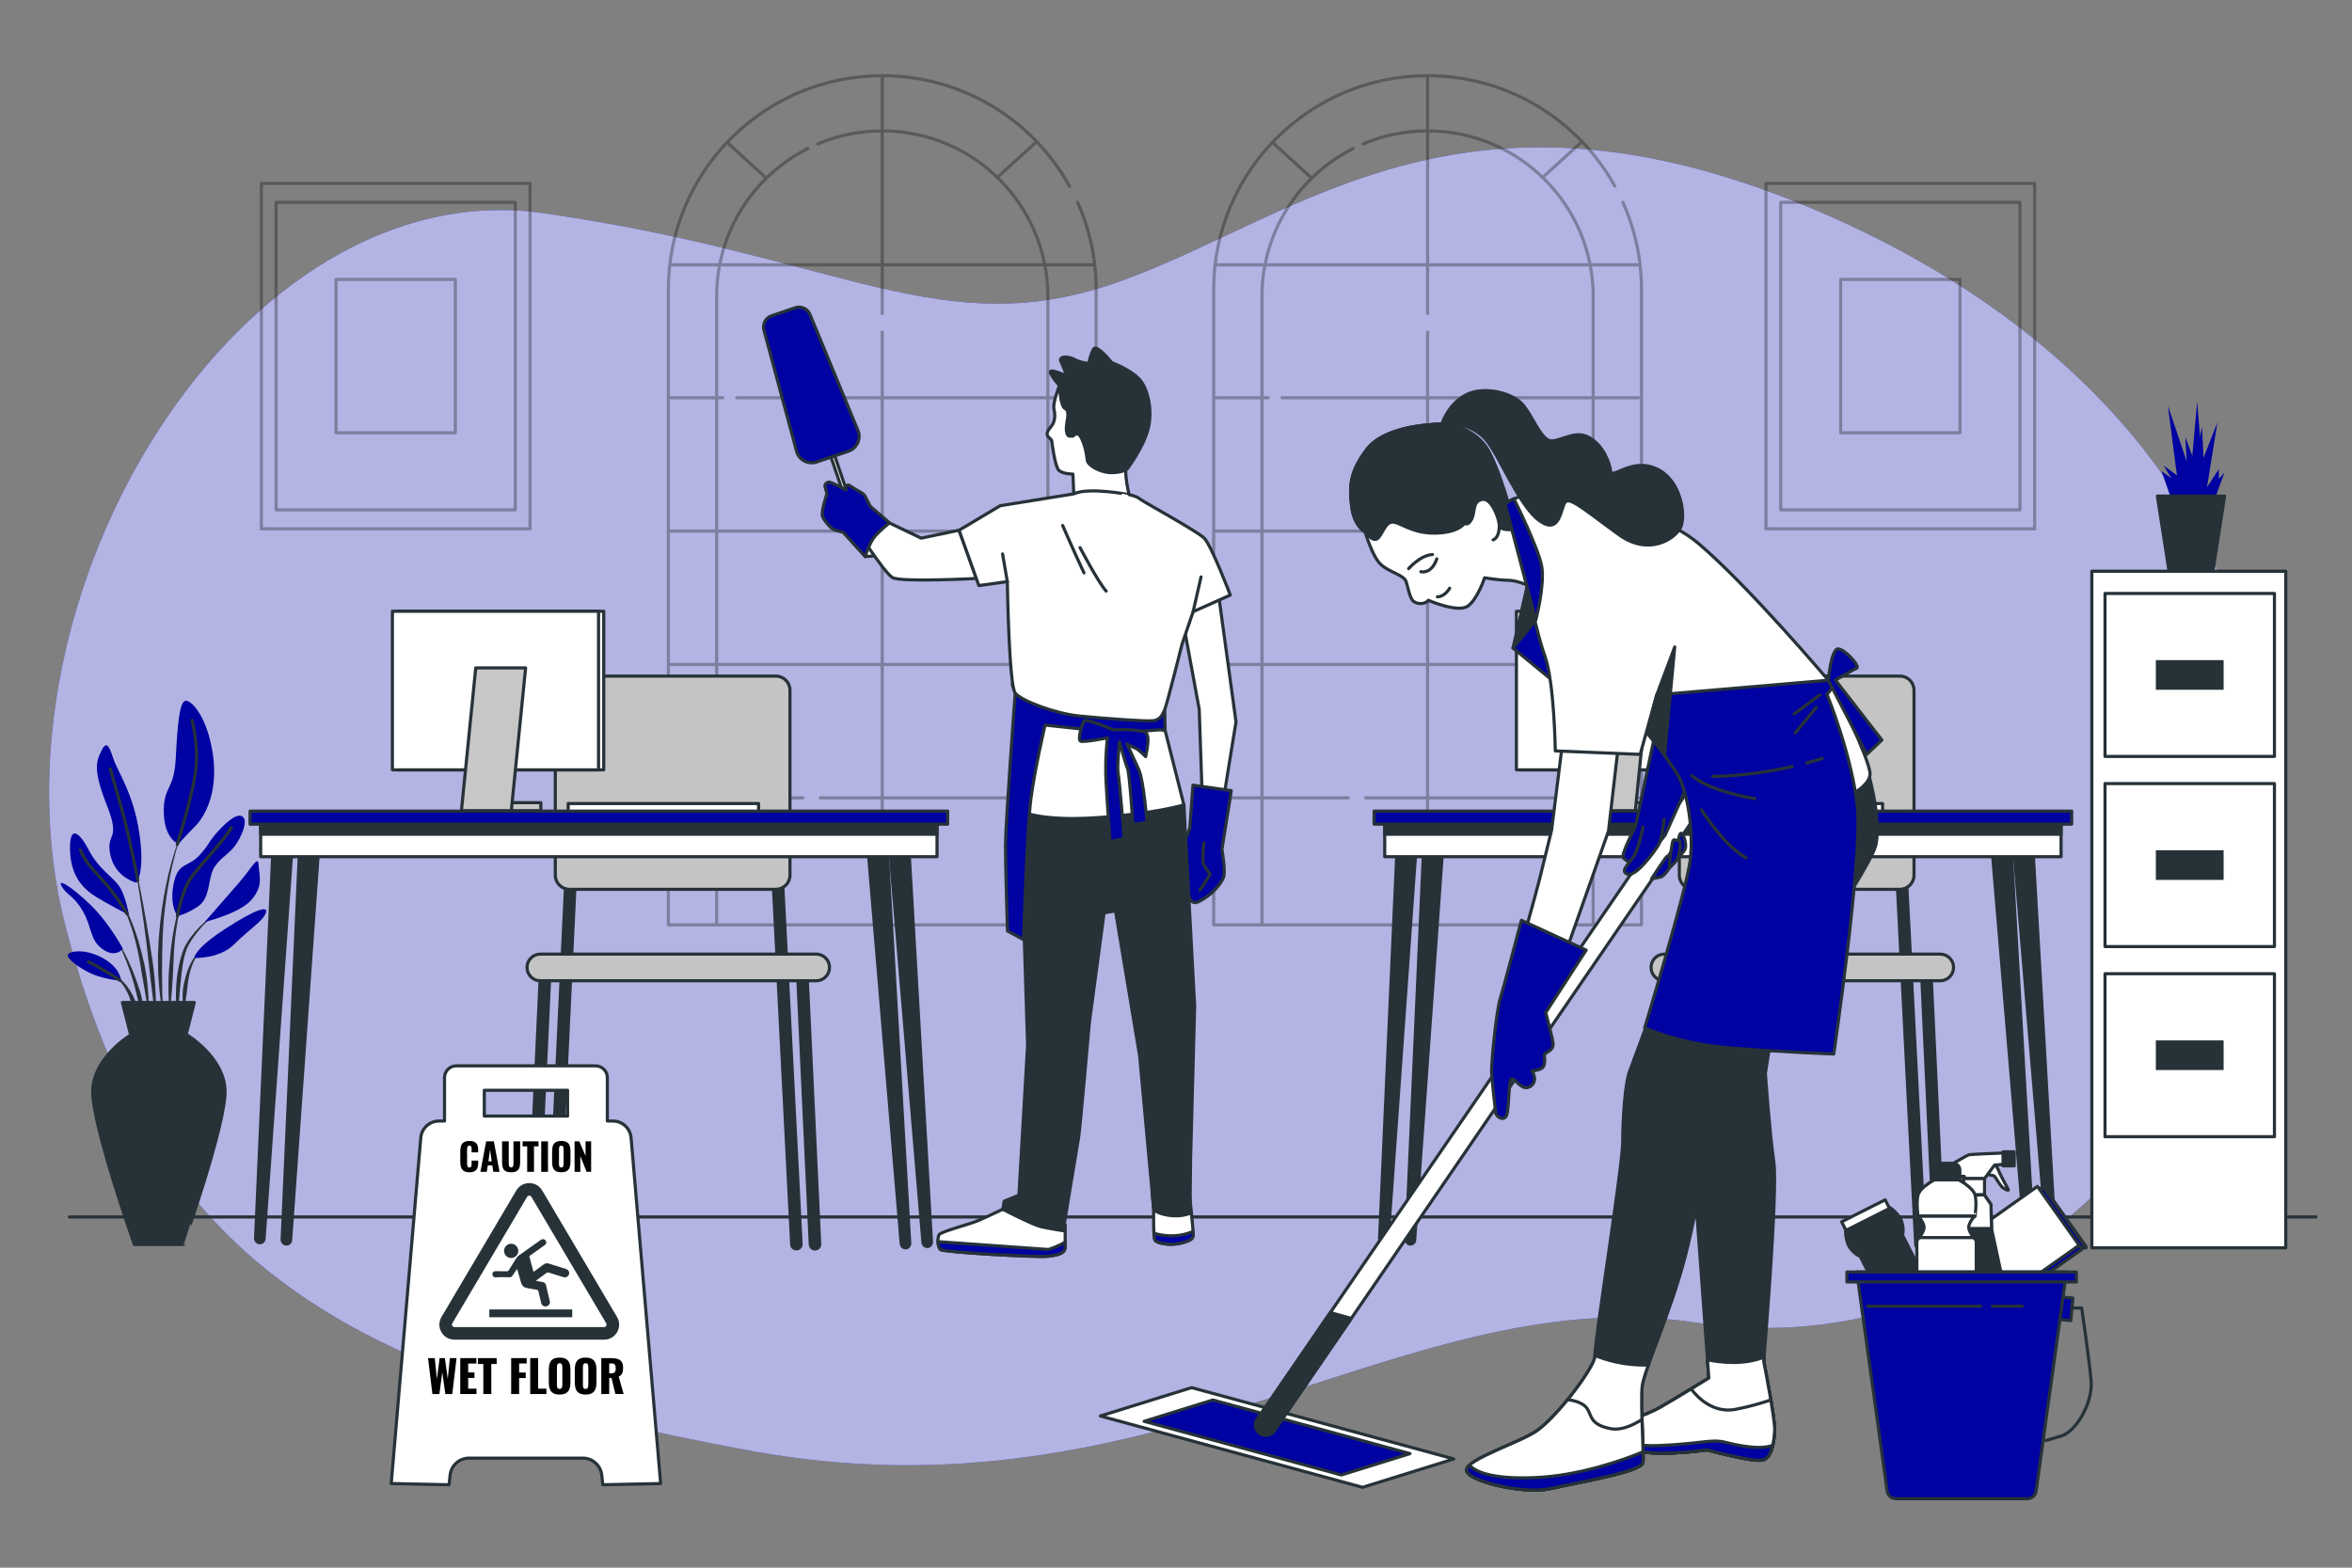 <?xml version="1.0" encoding="utf-8"?>
<!-- Generator: Adobe Illustrator 27.5.0, SVG Export Plug-In . SVG Version: 6.00 Build 0)  -->
<svg version="1.1" xmlns="http://www.w3.org/2000/svg" xmlns:xlink="http://www.w3.org/1999/xlink" x="0px" y="0px"
	 viewBox="0 0 750 500" style="enable-background:new 0 0 750 500;" xml:space="preserve">
<rect x="0" y="0" width="750" height="500" fill="#808080" stroke="none"/>
<g id="Background_Simple">
	<g>
		<path style="fill:#0002A1;" d="M713.57,200.896c0,0-16.016-81.682-130.532-132.133c-114.515-50.451-167.54-0.247-225.112,20.698
			s-88.804-7.885-184.901-21.498C76.928,54.348-6.356,189.685,20.871,295.392c27.227,105.706,87.288,143.344,218.62,167.369
			c131.332,24.024,209.011-55.256,301.904-40.841C634.29,436.333,744.801,355.452,713.57,200.896z"/>
		<path style="opacity:0.7;fill:#FFFFFF;" d="M713.57,200.896c0,0-16.016-81.682-130.532-132.133
			c-114.515-50.451-167.54-0.247-225.112,20.698s-88.804-7.885-184.901-21.498C76.928,54.348-6.356,189.685,20.871,295.392
			c27.227,105.706,87.288,143.344,218.62,167.369c131.332,24.024,209.011-55.256,301.904-40.841
			C634.29,436.333,744.801,355.452,713.57,200.896z"/>
	</g>
</g>
<g id="Windows">
	<g style="opacity:0.3;">
		<path style="fill:none;stroke:#000000;stroke-linecap:round;stroke-linejoin:round;stroke-miterlimit:10;" d="M343.62,64.531
			c3.801,8.497,5.914,17.913,5.914,27.823v202.63H213.123V92.354c0-37.669,30.537-68.206,68.206-68.206h0
			c25.712,0,48.101,14.228,59.724,35.24"/>
		<path style="fill:none;stroke:#000000;stroke-linecap:round;stroke-linejoin:round;stroke-miterlimit:10;" d="M260.775,45.899
			c6.318-2.672,13.263-4.15,20.554-4.15h0c29.163,0,52.804,23.641,52.804,52.805v199.697"/>
		<path style="fill:none;stroke:#000000;stroke-linecap:round;stroke-linejoin:round;stroke-miterlimit:10;" d="M228.524,294.251
			V94.554c0-20.64,11.842-38.514,29.102-47.199"/>
		
			<line style="fill:none;stroke:#000000;stroke-linecap:round;stroke-linejoin:round;stroke-miterlimit:10;" x1="281.329" y1="105.929" x2="281.329" y2="294.617"/>
		
			<line style="fill:none;stroke:#000000;stroke-linecap:round;stroke-linejoin:round;stroke-miterlimit:10;" x1="281.329" y1="24.148" x2="281.329" y2="100.01"/>
		
			<line style="fill:none;stroke:#000000;stroke-linecap:round;stroke-linejoin:round;stroke-miterlimit:10;" x1="213.856" y1="84.47" x2="348.618" y2="84.47"/>
		
			<line style="fill:none;stroke:#000000;stroke-linecap:round;stroke-linejoin:round;stroke-miterlimit:10;" x1="234.936" y1="126.853" x2="348.618" y2="126.853"/>
		
			<line style="fill:none;stroke:#000000;stroke-linecap:round;stroke-linejoin:round;stroke-miterlimit:10;" x1="213.856" y1="126.853" x2="230.497" y2="126.853"/>
		
			<line style="fill:none;stroke:#000000;stroke-linecap:round;stroke-linejoin:round;stroke-miterlimit:10;" x1="213.856" y1="169.39" x2="348.618" y2="169.39"/>
		
			<line style="fill:none;stroke:#000000;stroke-linecap:round;stroke-linejoin:round;stroke-miterlimit:10;" x1="327.794" y1="211.927" x2="348.618" y2="211.927"/>
		
			<line style="fill:none;stroke:#000000;stroke-linecap:round;stroke-linejoin:round;stroke-miterlimit:10;" x1="213.856" y1="211.927" x2="321.505" y2="211.927"/>
		
			<line style="fill:none;stroke:#000000;stroke-linecap:round;stroke-linejoin:round;stroke-miterlimit:10;" x1="261.573" y1="254.464" x2="348.618" y2="254.464"/>
		
			<line style="fill:none;stroke:#000000;stroke-linecap:round;stroke-linejoin:round;stroke-miterlimit:10;" x1="213.856" y1="254.464" x2="256.024" y2="254.464"/>
		
			<line style="fill:none;stroke:#000000;stroke-linecap:round;stroke-linejoin:round;stroke-miterlimit:10;" x1="231.875" y1="45.435" x2="244.096" y2="56.563"/>
		
			<line style="fill:none;stroke:#000000;stroke-linecap:round;stroke-linejoin:round;stroke-miterlimit:10;" x1="330.27" y1="45.435" x2="318.049" y2="56.563"/>
	</g>
	<g style="opacity:0.3;">
		<path style="fill:none;stroke:#000000;stroke-linecap:round;stroke-linejoin:round;stroke-miterlimit:10;" d="M517.513,64.531
			c3.801,8.497,5.914,17.913,5.914,27.823v202.63H387.015V92.354c0-37.669,30.537-68.206,68.206-68.206h0
			c25.712,0,48.101,14.228,59.724,35.24"/>
		<path style="fill:none;stroke:#000000;stroke-linecap:round;stroke-linejoin:round;stroke-miterlimit:10;" d="M434.667,45.899
			c6.318-2.672,13.263-4.15,20.554-4.15h0c29.163,0,52.804,23.641,52.804,52.805v199.697"/>
		<path style="fill:none;stroke:#000000;stroke-linecap:round;stroke-linejoin:round;stroke-miterlimit:10;" d="M402.416,294.251
			V94.554c0-20.64,11.842-38.514,29.102-47.199"/>
		
			<line style="fill:none;stroke:#000000;stroke-linecap:round;stroke-linejoin:round;stroke-miterlimit:10;" x1="455.221" y1="105.929" x2="455.221" y2="294.617"/>
		
			<line style="fill:none;stroke:#000000;stroke-linecap:round;stroke-linejoin:round;stroke-miterlimit:10;" x1="455.221" y1="24.148" x2="455.221" y2="100.01"/>
		
			<line style="fill:none;stroke:#000000;stroke-linecap:round;stroke-linejoin:round;stroke-miterlimit:10;" x1="387.748" y1="84.47" x2="522.51" y2="84.47"/>
		
			<line style="fill:none;stroke:#000000;stroke-linecap:round;stroke-linejoin:round;stroke-miterlimit:10;" x1="408.828" y1="126.853" x2="522.51" y2="126.853"/>
		
			<line style="fill:none;stroke:#000000;stroke-linecap:round;stroke-linejoin:round;stroke-miterlimit:10;" x1="387.748" y1="126.853" x2="404.389" y2="126.853"/>
		
			<line style="fill:none;stroke:#000000;stroke-linecap:round;stroke-linejoin:round;stroke-miterlimit:10;" x1="387.748" y1="169.39" x2="522.51" y2="169.39"/>
		
			<line style="fill:none;stroke:#000000;stroke-linecap:round;stroke-linejoin:round;stroke-miterlimit:10;" x1="501.686" y1="211.927" x2="522.51" y2="211.927"/>
		
			<line style="fill:none;stroke:#000000;stroke-linecap:round;stroke-linejoin:round;stroke-miterlimit:10;" x1="387.748" y1="211.927" x2="495.397" y2="211.927"/>
		
			<line style="fill:none;stroke:#000000;stroke-linecap:round;stroke-linejoin:round;stroke-miterlimit:10;" x1="435.465" y1="254.464" x2="522.51" y2="254.464"/>
		
			<line style="fill:none;stroke:#000000;stroke-linecap:round;stroke-linejoin:round;stroke-miterlimit:10;" x1="387.748" y1="254.464" x2="429.916" y2="254.464"/>
		
			<line style="fill:none;stroke:#000000;stroke-linecap:round;stroke-linejoin:round;stroke-miterlimit:10;" x1="405.767" y1="45.435" x2="417.988" y2="56.563"/>
		
			<line style="fill:none;stroke:#000000;stroke-linecap:round;stroke-linejoin:round;stroke-miterlimit:10;" x1="504.162" y1="45.435" x2="491.941" y2="56.563"/>
	</g>
</g>
<g id="Floor">
	
		<line style="fill:none;stroke:#263238;stroke-linecap:round;stroke-linejoin:round;stroke-miterlimit:10;" x1="22.142" y1="388.148" x2="738.511" y2="388.148"/>
</g>
<g id="Plant_2">
	<g>
		<polyline style="fill:#0002A1;" points="705.981,159.865 709.321,150.735 707.54,152.739 707.54,149.622 703.754,155.412 
			707.094,134.702 702.64,146.059 702.195,136.038 701.527,139.378 700.636,128.021 699.077,145.391 696.851,139.378 
			697.296,147.172 691.283,129.357 694.178,151.626 689.947,148.508 692.397,152.517 689.279,150.29 692.842,160.533 
			705.758,160.756 		"/>
		<polygon style="fill:#263238;stroke:#263238;stroke-linecap:round;stroke-linejoin:round;stroke-miterlimit:10;" points="
			691.693,182.355 705.62,182.355 709.37,158.228 687.943,158.228 		"/>
	</g>
</g>
<g id="Plant_1">
	<g>
		<g>
			<g>
				<path style="fill:#263238;" d="M58.198,265.231l0.002-0.004c0.013-0.032-0.002-0.069-0.035-0.082
					c-0.033-0.014-0.071,0.001-0.085,0.034c-1.952,4.507-3.324,9.238-4.47,14.011c-1.105,4.785-1.906,9.64-2.466,14.525
					l-0.349,3.671c-0.054,0.612-0.121,1.224-0.165,1.837l-0.1,1.842c-0.053,1.229-0.128,2.457-0.163,3.686l0.034,3.69l0.041,1.844
					c0.027,0.614,0.071,1.228,0.113,1.841c0.093,1.226,0.168,2.453,0.28,3.676c0.235,2.446,0.603,4.879,0.981,7.301
					c0.005,0.031,0.032,0.055,0.064,0.055c0.036,0,0.065-0.029,0.064-0.065v-0.004c-0.007-1.23-0.058-2.453-0.086-3.677
					c-0.035-1.223-0.142-2.44-0.125-3.663c0.006-1.223-0.026-2.442-0.04-3.662l-0.034-1.829l0.032-1.829l0.017-3.656l0.099-3.654
					l0.038-1.828c0.023-0.609,0.069-1.217,0.103-1.825l0.224-3.652c0.428-4.859,1.095-9.701,2.068-14.487
					C55.213,274.546,56.414,269.784,58.198,265.231z"/>
				<path style="fill:#263238;" d="M58.722,284.348c0.009-0.033-0.008-0.07-0.04-0.081c-0.034-0.012-0.071,0.006-0.082,0.04
					c-1.052,3.038-1.892,6.145-2.602,9.285c-0.679,3.145-1.211,6.332-1.536,9.543c-0.325,3.199-0.682,6.402-0.726,9.619
					c-0.049,3.215,0.002,6.434,0.342,9.646c0.003,0.03,0.027,0.055,0.058,0.058c0.036,0.004,0.068-0.022,0.071-0.058
					c0.372-3.203,0.598-6.397,0.82-9.591c0.227-3.192,0.257-6.394,0.465-9.587c0.193-3.184,0.592-6.355,1.14-9.505
					C57.168,290.565,57.838,287.427,58.722,284.348z"/>
				<path style="fill:#263238;" d="M69.32,291.073c-0.019-0.03-0.059-0.039-0.089-0.02c-2.653,1.68-5.019,3.795-7.086,6.178
					c-1.016,1.21-1.961,2.476-2.771,3.853l-0.569,1.075l-0.446,1.116c-0.161,0.37-0.273,0.751-0.389,1.132
					c-0.114,0.381-0.243,0.76-0.345,1.143c-0.796,3.072-1.323,6.202-1.466,9.348c-0.128,3.145-0.068,6.294,0.352,9.416
					c0.005,0.03,0.029,0.054,0.06,0.056c0.036,0.003,0.067-0.024,0.069-0.06l0.808-9.321c0.322-3.081,0.519-6.181,1.181-9.19
					c0.084-0.375,0.192-0.741,0.287-1.113c0.096-0.371,0.189-0.744,0.327-1.098l0.378-1.078l0.487-1.017
					c0.718-1.346,1.596-2.634,2.539-3.855c1.893-2.443,4.119-4.669,6.654-6.476l0.004-0.003
					C69.331,291.14,69.339,291.102,69.32,291.073z"/>
				<path style="fill:#263238;" d="M64.191,303.047c-1.444,0.932-2.41,2.399-3.223,3.874c-0.774,1.508-1.384,3.107-1.806,4.746
					c-0.127,0.406-0.227,0.817-0.315,1.231l-0.292,1.239c-0.149,0.832-0.266,1.673-0.313,2.517c-0.011,0.846-0.035,1.69,0.022,2.533
					c0.07,0.843,0.166,1.684,0.332,2.517c0.006,0.024,0.026,0.047,0.052,0.052c0.036,0.007,0.07-0.016,0.078-0.052
					c0.204-0.832,0.338-1.656,0.446-2.478c0.131-0.82,0.259-1.636,0.357-2.452c0.12-0.813,0.227-1.623,0.291-2.442
					c0.114-0.808,0.173-1.634,0.35-2.432c0.283-1.616,0.751-3.193,1.382-4.702c0.629-1.496,1.447-2.987,2.706-4.041l0.01-0.008
					c0.024-0.02,0.03-0.056,0.013-0.084C64.26,303.037,64.22,303.028,64.191,303.047z"/>
				<path style="fill:#263238;" d="M49.327,312.384c-0.348-4.138-1.031-8.234-1.676-12.328c-0.647-4.095-1.36-8.177-2.109-12.252
					c-0.776-4.07-1.586-8.133-2.464-12.181c-0.007-0.034-0.041-0.056-0.075-0.05c-0.035,0.006-0.058,0.04-0.052,0.075
					c0.708,4.079,1.349,8.169,1.954,12.263c0.621,4.091,1.205,8.187,1.723,12.29c0.506,4.105,0.9,8.22,1.414,12.318l1.514,12.317
					c0.004,0.031,0.029,0.056,0.061,0.057c0.036,0.002,0.066-0.026,0.068-0.062c0.047-1.038,0.049-2.076,0.074-3.116
					c0.009-1.04-0.042-2.075-0.061-3.115C49.66,316.522,49.483,314.454,49.327,312.384z"/>
				<path style="fill:#263238;" d="M46.846,312.324c-0.221-1.639-0.522-3.268-0.835-4.892l-0.581-2.416
					c-0.19-0.805-0.371-1.613-0.607-2.408c-0.826-3.205-1.881-6.356-3.162-9.409l-0.496-1.138l-0.551-1.114
					c-0.351-0.75-0.775-1.465-1.177-2.188c-0.865-1.409-1.763-2.817-2.986-3.96c-0.025-0.023-0.064-0.023-0.089,0.001
					c-0.025,0.025-0.026,0.065-0.001,0.091l0.006,0.006c1.131,1.172,1.955,2.62,2.732,4.05c0.36,0.736,0.74,1.459,1.048,2.219
					l0.486,1.126l0.431,1.15c1.146,3.063,2.066,6.211,2.757,9.412c0.377,1.592,0.627,3.214,0.935,4.819l0.387,2.425
					c0.14,0.806,0.313,1.607,0.426,2.418c0.258,1.618,0.556,3.231,0.838,4.85c0.251,1.623,0.547,3.243,0.889,4.865
					c0.006,0.029,0.033,0.053,0.064,0.053c0.036,0,0.065-0.029,0.065-0.065c0.007-1.653-0.031-3.307-0.116-4.959
					C47.214,315.612,47.018,313.969,46.846,312.324z"/>
				<path style="fill:#263238;" d="M43.422,312.535c-0.767-2.171-1.654-4.296-2.62-6.38c-0.992-2.073-2.063-4.105-3.296-6.042
					c-0.019-0.027-0.058-0.038-0.087-0.021c-0.031,0.018-0.041,0.058-0.023,0.089c1.077,2.011,1.987,4.109,2.813,6.23
					c0.84,2.116,1.597,4.263,2.231,6.445c0.647,2.179,1.111,4.401,1.69,6.59c0.61,2.187,1.103,4.397,1.775,6.612
					c0.008,0.026,0.033,0.048,0.062,0.048c0.036,0,0.065-0.028,0.066-0.064c0.033-2.311-0.194-4.621-0.644-6.884
					C44.985,316.883,44.185,314.704,43.422,312.535z"/>
				<path style="fill:#263238;" d="M43.28,319.766c-0.392-1.359-1.061-2.626-1.821-3.819c-0.747-1.199-1.613-2.334-2.651-3.294
					c-0.535-0.463-1.082-0.909-1.686-1.272c-0.596-0.372-1.227-0.687-1.912-0.865c-0.03-0.008-0.062,0.007-0.075,0.036
					c-0.014,0.033,0,0.07,0.033,0.085l0.008,0.003c1.24,0.551,2.287,1.465,3.173,2.465c0.897,1.001,1.613,2.151,2.21,3.347
					c0.628,1.188,0.952,2.502,1.498,3.726c0.241,0.628,0.48,1.259,0.759,1.886c0.236,0.64,0.499,1.277,0.832,1.912l0.002,0.004
					c0.011,0.02,0.032,0.034,0.056,0.035c0.037,0.001,0.068-0.027,0.069-0.064c0.03-0.708-0.012-1.412-0.079-2.115
					C43.593,321.142,43.446,320.453,43.28,319.766z"/>
			</g>
			<path style="fill:#0002A1;" d="M43.536,281.546c0,0-6.78-1.565-8.345-8.866c-1.565-7.301,3.477-4.172-1.043-15.646
				c-4.52-11.474-3.477-14.082-1.912-17.385c1.565-3.303,2.434-2.26,3.825,2.086c1.391,4.346,6.432,11.126,8.345,23.817
				C46.318,278.243,43.536,281.546,43.536,281.546z"/>
			<path style="fill:#0002A1;" d="M56.922,269.203c0,0-4.52-1.565-4.694-10.083c-0.174-8.519,3.303-6.78,3.825-17.385
				c0.521-10.605,1.217-18.08,3.129-18.254c1.912-0.174,6.954,5.215,8.692,17.037c1.738,11.822-2.26,19.644-5.737,23.121
				C58.661,267.117,56.922,269.203,56.922,269.203z"/>
			<path style="fill:#0002A1;" d="M41.102,291.803c0,0-1.043-6.258-3.129-9.214c-2.086-2.956-6.606-5.563-9.561-11.3
				c-2.955-5.737-6.258-8.519-6.085-0.348c0.174,8.171,3.825,12.343,8.345,15.125C35.192,288.848,41.102,291.803,41.102,291.803z"/>
			<path style="fill:#0002A1;" d="M39.19,302.582c0,0-4.172-7.997-10.257-13.908c-6.085-5.911-10.953-8.866-9.214-5.911
				c1.738,2.955,3.825,2.782,6.78,7.997c2.955,5.215,2.086,9.04,6.259,11.995C36.93,305.711,39.19,302.582,39.19,302.582z"/>
			<path style="fill:#0002A1;" d="M38.668,312.839c-0.174-0.522-0.348-4.346-6.258-7.475c-5.911-3.129-11.474-1.912-10.778-0.348
				c0.695,1.565,4.346,4.172,7.997,5.737C33.279,312.317,38.668,312.839,38.668,312.839z"/>
			<path style="fill:#0002A1;" d="M56.575,292.151c0,0-2.608-3.303-1.217-10.257c1.391-6.954,4.52-5.215,7.997-8.866
				c3.477-3.651,2.782-4.172,6.258-7.997c3.477-3.825,6.606-5.911,7.997-4.346s-0.695,6.432-2.782,9.214
				c-2.086,2.782-5.389,4.172-6.954,7.649c-1.565,3.477-0.869,9.04-4.868,11.648C59.008,291.803,56.575,292.151,56.575,292.151z"/>
			<path style="fill:#0002A1;" d="M65.267,294.063c0,0,6.258-7.128,10.779-12.343c4.52-5.216,6.258-9.214,6.432-5.737
				c0.174,3.477,1.565,6.259-2.086,10.779C76.741,291.282,65.267,294.063,65.267,294.063z"/>
			<path style="fill:#0002A1;" d="M61.964,305.537c0,0-0.174-2.782,9.735-9.214c9.909-6.432,14.082-7.649,13.038-5.041
				c-1.043,2.608-5.389,5.215-10.083,9.909C69.961,305.885,61.964,305.537,61.964,305.537z"/>
			<path style="fill:none;stroke:#263238;stroke-linecap:round;stroke-linejoin:round;stroke-miterlimit:10;" d="M43.95,280.805
				c0,0-2.326-12.471-4.76-21.338c-2.434-8.866-3.998-14.255-3.998-14.255"/>
			<path style="fill:none;stroke:#263238;stroke-linecap:round;stroke-linejoin:round;stroke-miterlimit:10;" d="M56.522,269.334
				c0,0,4.225-13.518,5.616-21.688c1.391-8.171-0.174-14.255-0.869-17.906"/>
			<path style="fill:none;stroke:#263238;stroke-linecap:round;stroke-linejoin:round;stroke-miterlimit:10;" d="M40.554,291.542
				c0,0-2.581-4.607-6.406-9.127c-3.824-4.52-6.78-6.954-8.518-11.3"/>
			<path style="fill:none;stroke:#263238;stroke-linecap:round;stroke-linejoin:round;stroke-miterlimit:10;" d="M56.575,292.151
				c0,0,1.391-8.345,4.694-12.691c3.303-4.346,9.909-11.126,12.517-15.472"/>
			<path style="fill:none;stroke:#263238;stroke-linecap:round;stroke-linejoin:round;stroke-miterlimit:10;" d="M38.26,312.649
				c0,0-5.85-3.809-10.022-5.895"/>
		</g>
		<g>
			<g>
				<path style="fill:#263238;stroke:#263238;stroke-linecap:round;stroke-linejoin:round;stroke-miterlimit:10;" d="M71.756,347.69
					c-0.391-10.549-12.112-17.582-12.112-17.582h-7.415h-3.134h-7.415c0,0-11.721,7.033-12.112,17.582
					c-0.391,10.549,13.284,49.23,13.284,49.23h6.243h3.134h6.243C58.471,396.92,72.146,358.239,71.756,347.69z"/>
				<polygon style="fill:#263238;stroke:#263238;stroke-linecap:round;stroke-linejoin:round;stroke-miterlimit:10;" points="
					61.957,319.735 39.034,319.735 41.679,330.108 59.312,330.108 				"/>
			</g>
		</g>
	</g>
</g>
<g id="Pictures">
	<g style="opacity:0.3;">
		
			<rect x="563.131" y="58.495" style="fill:none;stroke:#000000;stroke-linecap:round;stroke-linejoin:round;stroke-miterlimit:10;" width="85.677" height="110.156"/>
		
			<rect x="567.828" y="64.534" style="fill:none;stroke:#000000;stroke-linecap:round;stroke-linejoin:round;stroke-miterlimit:10;" width="76.284" height="98.079"/>
		
			<rect x="586.945" y="89.112" style="fill:none;stroke:#000000;stroke-linecap:round;stroke-linejoin:round;stroke-miterlimit:10;" width="38.05" height="48.922"/>
	</g>
	<g style="opacity:0.3;">
		
			<rect x="83.34" y="58.495" style="fill:none;stroke:#000000;stroke-linecap:round;stroke-linejoin:round;stroke-miterlimit:10;" width="85.677" height="110.156"/>
		
			<rect x="88.037" y="64.534" style="fill:none;stroke:#000000;stroke-linecap:round;stroke-linejoin:round;stroke-miterlimit:10;" width="76.284" height="98.079"/>
		
			<rect x="107.153" y="89.112" style="fill:none;stroke:#000000;stroke-linecap:round;stroke-linejoin:round;stroke-miterlimit:10;" width="38.05" height="48.922"/>
	</g>
</g>
<g id="File_Cabinet">
	<g>
		<g>
			
				<rect x="667.042" y="182.189" transform="matrix(-1 -1.224647e-16 1.224647e-16 -1 1395.913 580.175)" style="fill:#FFFFFF;stroke:#263238;stroke-linecap:round;stroke-linejoin:round;stroke-miterlimit:10;" width="61.83" height="215.796"/>
			<g>
				
					<rect x="671.244" y="189.278" transform="matrix(-1 -1.224647e-16 1.224647e-16 -1 1396.513 430.535)" style="fill:#FFFFFF;stroke:#263238;stroke-linecap:round;stroke-linejoin:round;stroke-miterlimit:10;" width="54.026" height="51.98"/>
				
					<rect x="687.451" y="210.542" transform="matrix(-1 -1.224647e-16 1.224647e-16 -1 1396.514 430.535)" style="fill:#263238;" width="21.611" height="9.451"/>
			</g>
			<g>
				
					<rect x="671.244" y="249.921" transform="matrix(-1 -1.224647e-16 1.224647e-16 -1 1396.513 551.822)" style="fill:#FFFFFF;stroke:#263238;stroke-linecap:round;stroke-linejoin:round;stroke-miterlimit:10;" width="54.026" height="51.98"/>
				
					<rect x="687.451" y="271.185" transform="matrix(-1 -1.224647e-16 1.224647e-16 -1 1396.514 551.822)" style="fill:#263238;" width="21.611" height="9.451"/>
			</g>
			<g>
				
					<rect x="671.244" y="310.564" transform="matrix(-1 -1.224647e-16 1.224647e-16 -1 1396.513 673.109)" style="fill:#FFFFFF;stroke:#263238;stroke-linecap:round;stroke-linejoin:round;stroke-miterlimit:10;" width="54.026" height="51.98"/>
				
					<rect x="687.451" y="331.829" transform="matrix(-1 -1.224647e-16 1.224647e-16 -1 1396.514 673.108)" style="fill:#263238;" width="21.611" height="9.451"/>
			</g>
		</g>
	</g>
</g>
<g id="Table_2">
	<g>
		<g>
			<g>
				
					<line style="fill:none;stroke:#263238;stroke-width:4;stroke-linecap:round;stroke-miterlimit:10;" x1="528.21" y1="396.851" x2="532.401" y2="307.537"/>
				
					<line style="fill:none;stroke:#263238;stroke-width:4;stroke-linecap:round;stroke-miterlimit:10;" x1="534.846" y1="396.824" x2="540.433" y2="279.248"/>
				
					<line style="fill:none;stroke:#263238;stroke-width:4;stroke-linecap:round;stroke-miterlimit:10;" x1="612.378" y1="396.824" x2="606.441" y2="280.645"/>
				
					<line style="fill:none;stroke:#263238;stroke-width:4;stroke-linecap:round;stroke-miterlimit:10;" x1="618.315" y1="396.851" x2="614.124" y2="307.537"/>
				<path style="fill:#C4C4C4;stroke:#263238;stroke-linecap:round;stroke-linejoin:round;stroke-miterlimit:10;" d="
					M605.833,283.634h-65.83c-2.485,0-4.5-2.015-4.5-4.5v-59c0-2.485,2.015-4.5,4.5-4.5h65.83c2.485,0,4.5,2.015,4.5,4.5v59
					C610.333,281.62,608.319,283.634,605.833,283.634z"/>
				<path style="fill:#C4C4C4;stroke:#263238;stroke-linecap:round;stroke-linejoin:round;stroke-miterlimit:10;" d="
					M618.693,312.806h-87.959c-2.348,0-4.252-1.903-4.252-4.252l0,0c0-2.348,1.904-4.252,4.252-4.252h87.959
					c2.348,0,4.252,1.904,4.252,4.252l0,0C622.945,310.903,621.042,312.806,618.693,312.806z"/>
			</g>
		</g>
		<g>
			
				<rect x="539.61" y="256.277" style="fill:#FFFFFF;stroke:#263238;stroke-linecap:round;stroke-linejoin:round;stroke-miterlimit:10;" width="60.704" height="2.691"/>
			<g>
				<g>
					<g>
						
							<rect x="485.214" y="194.97" style="fill:#FFFFFF;stroke:#263238;stroke-linecap:round;stroke-linejoin:round;stroke-miterlimit:10;" width="65.736" height="50.566"/>
					</g>
				</g>
				<g>
					<g>
						
							<rect x="483.554" y="194.97" style="fill:#FFFFFF;stroke:#263238;stroke-linecap:round;stroke-linejoin:round;stroke-miterlimit:10;" width="65.736" height="50.566"/>
					</g>
				</g>
				<g>
					<g>
						<polygon style="fill:#C7C7C7;stroke:#263238;stroke-linecap:round;stroke-linejoin:round;stroke-miterlimit:10;" points="
							530.889,256.005 514.575,256.005 510.011,258.588 530.889,258.588 						"/>
					</g>
				</g>
				<g>
					<g>
						<polygon style="fill:#C7C7C7;stroke:#263238;stroke-linecap:round;stroke-linejoin:round;stroke-miterlimit:10;" points="
							521.472,258.588 505.564,258.588 510.128,213.018 526.035,213.018 						"/>
					</g>
				</g>
			</g>
		</g>
		<g>
			<g>
				<path style="fill:#263238;stroke:#263238;stroke-linecap:round;stroke-linejoin:round;stroke-miterlimit:10;" d="
					M642.075,269.366l10.673,127c0.117,0.805,0.89,1.343,1.668,1.16c0.66-0.155,1.1-0.781,1.031-1.467l-7.266-126.693H642.075z"/>
				<path style="fill:#263238;stroke:#263238;stroke-linecap:round;stroke-linejoin:round;stroke-miterlimit:10;" d="
					M635.11,269.366l10.709,127.423c0.117,0.805,0.89,1.343,1.668,1.16c0.66-0.155,1.1-0.781,1.031-1.467l-7.29-127.117H635.11z"/>
				<path style="fill:#263238;stroke:#263238;stroke-linecap:round;stroke-linejoin:round;stroke-miterlimit:10;" d="
					M454.027,269.366l-5.632,125.888c-0.061,0.685,0.387,1.317,1.05,1.481h0c0.781,0.192,1.547-0.336,1.654-1.139l9.022-126.229
					H454.027z"/>
				<path style="fill:#263238;stroke:#263238;stroke-linecap:round;stroke-linejoin:round;stroke-miterlimit:10;" d="
					M445.538,269.366l-5.613,125.465c-0.061,0.685,0.387,1.318,1.05,1.481c0.781,0.192,1.547-0.335,1.654-1.139l8.992-125.806
					H445.538z"/>
			</g>
			<g>
				
					<rect x="441.554" y="262.331" style="fill:#FFFFFF;stroke:#263238;stroke-linecap:round;stroke-linejoin:round;stroke-miterlimit:10;" width="215.671" height="10.905"/>
				
					<rect x="441.554" y="262.331" style="fill:#263238;stroke:#263238;stroke-linecap:round;stroke-linejoin:round;stroke-miterlimit:10;" width="215.671" height="3.74"/>
				
					<rect x="438.169" y="258.702" style="fill:#0002A1;stroke:#263238;stroke-linecap:round;stroke-linejoin:round;stroke-miterlimit:10;" width="222.441" height="4.157"/>
			</g>
		</g>
	</g>
</g>
<g id="Table_1">
	<g>
		<g>
			<g>
				
					<line style="fill:none;stroke:#263238;stroke-width:4;stroke-linecap:round;stroke-miterlimit:10;" x1="169.782" y1="396.851" x2="173.973" y2="307.537"/>
				
					<line style="fill:none;stroke:#263238;stroke-width:4;stroke-linecap:round;stroke-miterlimit:10;" x1="176.417" y1="396.824" x2="182.005" y2="279.248"/>
				
					<line style="fill:none;stroke:#263238;stroke-width:4;stroke-linecap:round;stroke-miterlimit:10;" x1="253.95" y1="396.824" x2="248.012" y2="280.645"/>
				
					<line style="fill:none;stroke:#263238;stroke-width:4;stroke-linecap:round;stroke-miterlimit:10;" x1="259.887" y1="396.851" x2="255.696" y2="307.537"/>
				<path style="fill:#C4C4C4;stroke:#263238;stroke-linecap:round;stroke-linejoin:round;stroke-miterlimit:10;" d="
					M247.405,283.634h-65.83c-2.485,0-4.5-2.015-4.5-4.5v-59c0-2.485,2.015-4.5,4.5-4.5h65.83c2.485,0,4.5,2.015,4.5,4.5v59
					C251.905,281.62,249.891,283.634,247.405,283.634z"/>
				<path style="fill:#C4C4C4;stroke:#263238;stroke-linecap:round;stroke-linejoin:round;stroke-miterlimit:10;" d="
					M260.265,312.806h-87.959c-2.348,0-4.252-1.903-4.252-4.252l0,0c0-2.348,1.904-4.252,4.252-4.252h87.959
					c2.348,0,4.252,1.904,4.252,4.252l0,0C264.517,310.903,262.613,312.806,260.265,312.806z"/>
			</g>
		</g>
		<g>
			
				<rect x="181.182" y="256.277" style="fill:#FFFFFF;stroke:#263238;stroke-linecap:round;stroke-linejoin:round;stroke-miterlimit:10;" width="60.704" height="2.691"/>
			<g>
				<g>
					<g>
						
							<rect x="126.785" y="194.97" style="fill:#FFFFFF;stroke:#263238;stroke-linecap:round;stroke-linejoin:round;stroke-miterlimit:10;" width="65.736" height="50.566"/>
					</g>
				</g>
				<g>
					<g>
						
							<rect x="125.126" y="194.97" style="fill:#FFFFFF;stroke:#263238;stroke-linecap:round;stroke-linejoin:round;stroke-miterlimit:10;" width="65.736" height="50.566"/>
					</g>
				</g>
				<g>
					<g>
						<polygon style="fill:#C7C7C7;stroke:#263238;stroke-linecap:round;stroke-linejoin:round;stroke-miterlimit:10;" points="
							172.461,256.005 156.146,256.005 151.583,258.588 172.461,258.588 						"/>
					</g>
				</g>
				<g>
					<g>
						<polygon style="fill:#C7C7C7;stroke:#263238;stroke-linecap:round;stroke-linejoin:round;stroke-miterlimit:10;" points="
							163.044,258.588 147.136,258.588 151.7,213.018 167.607,213.018 						"/>
					</g>
				</g>
			</g>
		</g>
		<g>
			<g>
				<path style="fill:#263238;stroke:#263238;stroke-linecap:round;stroke-linejoin:round;stroke-miterlimit:10;" d="
					M283.647,269.366l10.673,127c0.117,0.805,0.89,1.343,1.668,1.16c0.66-0.155,1.1-0.781,1.031-1.467l-7.266-126.693H283.647z"/>
				<path style="fill:#263238;stroke:#263238;stroke-linecap:round;stroke-linejoin:round;stroke-miterlimit:10;" d="
					M276.682,269.366l10.709,127.423c0.117,0.805,0.89,1.343,1.668,1.16c0.66-0.155,1.1-0.781,1.031-1.467l-7.29-127.117H276.682z"
					/>
				<path style="fill:#263238;stroke:#263238;stroke-linecap:round;stroke-linejoin:round;stroke-miterlimit:10;" d="
					M95.599,269.366l-5.632,125.888c-0.061,0.685,0.387,1.317,1.049,1.481h0c0.781,0.192,1.547-0.336,1.654-1.139l9.022-126.229
					H95.599z"/>
				<path style="fill:#263238;stroke:#263238;stroke-linecap:round;stroke-linejoin:round;stroke-miterlimit:10;" d="M87.11,269.366
					L81.497,394.83c-0.061,0.685,0.387,1.318,1.05,1.481c0.781,0.192,1.547-0.335,1.654-1.139l8.992-125.806H87.11z"/>
			</g>
			<g>
				
					<rect x="83.126" y="262.331" style="fill:#FFFFFF;stroke:#263238;stroke-linecap:round;stroke-linejoin:round;stroke-miterlimit:10;" width="215.671" height="10.905"/>
				
					<rect x="83.126" y="262.331" style="fill:#263238;stroke:#263238;stroke-linecap:round;stroke-linejoin:round;stroke-miterlimit:10;" width="215.671" height="3.74"/>
				
					<rect x="79.741" y="258.702" style="fill:#0002A1;stroke:#263238;stroke-linecap:round;stroke-linejoin:round;stroke-miterlimit:10;" width="222.441" height="4.157"/>
			</g>
		</g>
	</g>
</g>
<g id="Character_2">
	<g>
		<polygon style="fill:#263238;stroke:#263238;stroke-linecap:round;stroke-linejoin:round;stroke-miterlimit:10;" points="
			482.457,206.688 487.061,186.63 489.724,197.805 		"/>
		<polygon style="fill:#0002A1;stroke:#263238;stroke-linecap:round;stroke-linejoin:round;stroke-miterlimit:10;" points="
			489.724,197.805 482.457,206.688 497.53,219.07 		"/>
		<path style="fill:#FFFFFF;stroke:#263238;stroke-linecap:round;stroke-linejoin:round;stroke-miterlimit:10;" d="M456.014,135.471
			c0,0-14.645,0.586-20.112,7.811c-5.467,7.225-5.663,11.716-4.882,18.16c0.781,6.444,4.296,8.201,4.296,8.201
			s2.249,7.836,4.982,10.374c2.734,2.538,7.282,3.295,8.063,5.443c0.548,1.505,1.04,4.725,2.073,6.015
			c1.064,1.327,3.976,1.426,5.006-0.021c0,0,9.556,4.159,12.68,1.816c3.124-2.343,5.272-8.982,5.272-8.982s4.686,0.781,7.42,0.781
			c2.734,0,6.249,1.562,6.249,1.562s-2.734-11.325-3.905-17.183c-1.172-5.858-4.686-18.355-8.396-25.384
			C471.049,137.034,462.067,134.3,456.014,135.471z"/>
		<path style="fill:#263238;stroke:#263238;stroke-linecap:round;stroke-linejoin:round;stroke-miterlimit:10;" d="M439.221,171.79
			c1.562-1.172,2.343-5.077,4.686-5.272c2.343-0.195,6.249,3.71,13.864,3.515c7.615-0.195,9.177-3.124,9.177-3.124
			s1.172,0.976,2.343-1.367c1.172-2.343,0.195-5.663,3.319-6.249s5.467,6.444,5.467,8.201c0,1.315,2.732,1.755,4.927,1.239
			c-1.296-6.104-4.677-17.908-8.246-24.67c-3.71-7.03-12.692-9.763-18.745-8.592c0,0-14.645,0.586-20.112,7.811
			s-5.663,11.716-4.882,18.16c0.781,6.444,4.296,8.201,4.296,8.201S437.659,172.962,439.221,171.79z"/>
		<path style="fill:none;stroke:#263238;stroke-linecap:round;stroke-linejoin:round;stroke-miterlimit:10;" d="M449.18,181.358
			c0,0,3.71-4.296,7.615-4.491"/>
		<path style="fill:none;stroke:#263238;stroke-linecap:round;stroke-linejoin:round;stroke-miterlimit:10;" d="M453.085,182.335
			c0,0,3.319,0.976,5.077-4.1"/>
		<path style="fill:none;stroke:#263238;stroke-linecap:round;stroke-linejoin:round;stroke-miterlimit:10;" d="M458.357,190.34
			c0,0,2.148,0.195,3.905-2.734"/>
		<path style="fill:#FFFFFF;stroke:#263238;stroke-linecap:round;stroke-linejoin:round;stroke-miterlimit:10;" d="M478.079,167.495
			c0,0,0.195,3.905-1.953,4.686"/>
		<g>
			<polygon style="fill:#FFFFFF;stroke:#263238;stroke-linecap:round;stroke-linejoin:round;stroke-miterlimit:10;" points="
				434.482,474.368 350.867,451.62 379.972,442.572 463.587,465.32 			"/>
			<polygon style="fill:#0002A1;stroke:#263238;stroke-linecap:round;stroke-linejoin:round;stroke-miterlimit:10;" points="
				427.722,470.425 364.845,453.319 386.732,446.515 449.609,463.621 			"/>
			<g>
				<path style="fill:#FFFFFF;stroke:#263238;stroke-linecap:round;stroke-linejoin:round;stroke-miterlimit:10;" d="
					M403.644,457.734c-0.639,0-1.285-0.186-1.852-0.575c-1.495-1.024-1.876-3.067-0.852-4.561L542.3,246.305
					c1.024-1.495,3.067-1.878,4.561-0.852c1.496,1.024,1.877,3.067,0.852,4.562L406.354,456.307
					C405.718,457.235,404.69,457.734,403.644,457.734z"/>
			</g>
			<path style="fill:#263238;stroke:#263238;stroke-linecap:round;stroke-linejoin:round;stroke-miterlimit:10;" d="M400.94,452.598
				c-1.024,1.494-0.643,3.537,0.852,4.561c0.567,0.389,1.213,0.575,1.852,0.575c1.046,0,2.074-0.499,2.71-1.427l24.534-35.804
				l-6.669-1.878L400.94,452.598z"/>
		</g>
		<g>
			<path style="fill:#0002A1;stroke:#263238;stroke-linecap:round;stroke-linejoin:round;stroke-miterlimit:10;" d="
				M535.126,273.398c0,0,2.223-1.821,2.382-3.218c0.159-1.397-0.735-4.532-1.435-4.427s-0.829,2.348-0.829,2.348
				s0.577,1.403,0.493,2.653"/>
			<path style="fill:#0002A1;stroke:#263238;stroke-linecap:round;stroke-linejoin:round;stroke-miterlimit:10;" d="
				M526.605,280.319c0,0,2.064-0.424,2.985-0.601c0.921-0.176,3.56-3.356,3.576-5.196c0.015-1.84-1.16-2.07-2.016-0.937
				C530.294,274.719,526.605,280.319,526.605,280.319z"/>
			<path style="fill:#0002A1;stroke:#263238;stroke-linecap:round;stroke-linejoin:round;stroke-miterlimit:10;" d="
				M532.412,276.724c0,0,2.298-1.968,2.714-3.326s1.221-5.289,0.117-5.298c-1.104-0.009-1.648-0.934-1.956,0.757
				c-0.308,1.69-0.62,3.748-0.62,3.748S532.161,275.949,532.412,276.724z"/>
		</g>
		<path style="fill:#FFFFFF;stroke:#263238;stroke-linecap:round;stroke-linejoin:round;stroke-miterlimit:10;" d="M498.343,236.194
			l-3.573,28.584c0,0-2.474,10.169-3.848,15.666c-1.374,5.497-6.047,21.988-6.047,21.988l14.567,0.824l13.467-38.204l3.298-28.584
			L498.343,236.194z"/>
		<path style="fill:#0002A1;stroke:#263238;stroke-linecap:round;stroke-linejoin:round;stroke-miterlimit:10;" d="M485.142,293.523
			l20.647,9.518l-12.886,19.915c0,0,2.343,8.786,2.343,9.957c0,1.172-0.586,1.904-1.318,2.343c-0.732,0.439-1.464,0.879-1.464,1.318
			s0.439,2.782-0.439,3.807c-0.879,1.025-3.514,1.171-3.514,1.171s2.196,3.221-0.586,4.979c-2.782,1.757-4.979-3.221-6.004-2.343
			c-1.025,0.879-0.586,10.689-1.757,12.007c-1.171,1.318-3.075-0.146-3.221-1.318c-0.147-1.171-1.318-10.982-1.318-13.618
			c0-2.636,1.464-18.597,2.782-22.843C479.724,314.17,485.142,293.523,485.142,293.523z"/>
		<g>
			<path style="fill:#263238;stroke:#263238;stroke-linecap:round;stroke-linejoin:round;stroke-miterlimit:10;" d="
				M539.252,361.462l5.653,78.06c0,0-11.305,6.999-15.612,9.421c-4.307,2.422-11.844,4.576-12.651,6.46
				c-0.807,1.884-0.231,6.439,7.287,7.661c7.518,1.222,20.438-0.662,20.438-0.662s14.805,4.038,17.765,3.23
				c2.961-0.807,3.499-5.922,3.768-9.152c0.269-3.23-3.499-22.341-3.499-22.341s4.576-54.373,3.23-63.525
				c-1.346-9.152-2.692-28.263-2.692-28.263l1.884-12.113l-28.263-1.346L539.252,361.462z"/>
			<path style="fill:#FFFFFF;stroke:#263238;stroke-linecap:round;stroke-linejoin:round;stroke-miterlimit:10;" d="
				M562.401,434.139c0,0,0.039-0.457,0.107-1.286c-6.662,2.613-14.192,1.633-18.025,0.835l0.422,5.834
				c0,0-11.305,6.999-15.612,9.421c-4.307,2.422-11.844,4.576-12.651,6.46c-0.807,1.884-0.231,6.439,7.287,7.661
				s20.438-0.662,20.438-0.662s14.805,4.038,17.765,3.23c2.961-0.807,3.499-5.922,3.768-9.152
				C566.169,453.25,562.401,434.139,562.401,434.139z"/>
			<path style="fill:#FFFFFF;stroke:#263238;stroke-linecap:round;stroke-linejoin:round;stroke-miterlimit:10;" d="
				M562.401,434.139c0,0,0.039-0.457,0.107-1.286c-6.662,2.613-14.192,1.633-18.025,0.835l0.422,5.834
				c0,0-11.305,6.999-15.612,9.421c-4.307,2.422-11.844,4.576-12.651,6.46c-0.807,1.884-0.231,6.439,7.287,7.661
				s20.438-0.662,20.438-0.662s14.805,4.038,17.765,3.23c2.961-0.807,3.499-5.922,3.768-9.152
				C566.169,453.25,562.401,434.139,562.401,434.139z"/>
			<path style="fill:#FFFFFF;stroke:#263238;stroke-linecap:round;stroke-linejoin:round;stroke-miterlimit:10;" d="
				M562.401,434.139c0,0,0.039-0.457,0.107-1.286c-6.662,2.613-14.192,1.633-18.025,0.835l0.422,5.834
				c0,0-11.305,6.999-15.612,9.421c-4.307,2.422-11.844,4.576-12.651,6.46c-0.807,1.884-0.231,6.439,7.287,7.661
				s20.438-0.662,20.438-0.662s14.805,4.038,17.765,3.23c2.961-0.807,3.499-5.922,3.768-9.152
				C566.169,453.25,562.401,434.139,562.401,434.139z"/>
			<path style="fill:#FFFFFF;stroke:#263238;stroke-linecap:round;stroke-linejoin:round;stroke-miterlimit:10;" d="
				M539.256,442.993c-3.479,2.125-7.693,4.673-9.964,5.95c-4.307,2.422-11.844,4.576-12.651,6.46
				c-0.807,1.884-0.231,6.439,7.287,7.661s20.438-0.662,20.438-0.662s14.805,4.038,17.765,3.23c2.961-0.807,3.499-5.922,3.768-9.152
				c0.114-1.367-0.496-5.577-1.236-9.98c-2.736,0.949-6.539,2.086-11.146,2.981C546.302,450.885,541.327,445.722,539.256,442.993z"
				/>
			<path style="fill:#0002A1;stroke:#263238;stroke-linecap:round;stroke-linejoin:round;stroke-miterlimit:10;" d="
				M562.132,465.632c1.759-0.48,2.66-2.482,3.16-4.703c-3.864,1.642-11.088,0.097-15.273-0.949
				c-4.307-1.077-7.806,0.538-21.265,1.077c-6.012,0.24-9.656-0.809-11.853-2.043c0.857,1.692,2.885,3.377,7.027,4.051
				c7.518,1.222,20.438-0.662,20.438-0.662S559.171,466.44,562.132,465.632z"/>
		</g>
		<path style="fill:#263238;stroke:#263238;stroke-linecap:round;stroke-linejoin:round;stroke-miterlimit:10;" d="M595.24,244.641
			c0,0,4.845,15.612,2.961,24.764s-51.412,80.214-51.412,80.214s-4.576,32.57-9.421,51.143
			c-4.845,18.573-13.19,36.338-13.728,41.453c-0.538,5.114,0.538,21.265,0.269,24.225c-0.269,2.961-21.265,6.46-29.609,8.344
			c-8.344,1.884-26.648-2.423-26.648-5.922c0-3.499,17.517-8.932,22.611-12.651c7.221-5.273,18.61-20.912,18.304-23.687
			c-0.346-3.132,8.883-60.564,8.883-68.37c0-7.806,0.807-18.842,2.153-22.341c1.346-3.499,6.729-18.304,6.729-18.304
			s30.955-57.334,31.493-72.408c0.538-15.074,4.576-13.997,8.614-15.074C570.476,234.951,590.395,237.912,595.24,244.641z"/>
		<path style="fill:#FFFFFF;stroke:#263238;stroke-linecap:round;stroke-linejoin:round;stroke-miterlimit:10;" d="M584.742,218.801
			c0,0,11.574,23.687,11.574,27.994c0,4.307-8.614,8.075-8.614,8.075l-11.844-34.993L584.742,218.801z"/>
		<path style="fill:#FFFFFF;stroke:#263238;stroke-linecap:round;stroke-linejoin:round;stroke-miterlimit:10;" d="M525.621,435.371
			c-7.669,0.165-13.54-1.605-17.063-3.086c0,0.096,0.002,0.18,0.008,0.239c0.307,2.775-11.082,18.414-18.304,23.687
			c-5.094,3.719-22.611,9.152-22.611,12.651c0,3.499,18.304,7.806,26.648,5.922c8.344-1.884,29.34-5.383,29.609-8.344
			c0.269-2.961-0.807-19.111-0.269-24.226C523.788,440.808,524.528,438.443,525.621,435.371z"/>
		<path style="fill:#FFFFFF;stroke:#263238;stroke-linecap:round;stroke-linejoin:round;stroke-miterlimit:10;" d="M523.909,466.44
			c0.156-1.714-0.139-7.848-0.311-13.702c-3.067,1.938-6.741,3.546-9.918,2.936c-6.998-1.346-5.922-4.307-7.806-6.729
			c-1.295-1.664-4.241-2.312-5.958-2.555c-3.208,3.942-6.764,7.712-9.654,9.823c-5.094,3.719-22.611,9.152-22.611,12.651
			c0,3.499,18.304,7.806,26.648,5.922C502.645,472.9,523.64,469.401,523.909,466.44z"/>
		<path style="fill:#0002A1;stroke:#263238;stroke-linecap:round;stroke-linejoin:round;stroke-miterlimit:10;" d="M523.909,466.44
			c0.056-0.62,0.053-1.823,0.019-3.375c-6.85,2.814-20.524,7.652-34.742,8.22c-14.476,0.579-19.124-2.302-20.597-3.978
			c-0.592,0.549-0.937,1.071-0.937,1.556c0,3.499,18.304,7.806,26.648,5.922C502.645,472.9,523.64,469.401,523.909,466.44z"/>
		<path style="fill:#0002A1;stroke:#263238;stroke-linecap:round;stroke-linejoin:round;stroke-miterlimit:10;" d="M527.409,235.758
			l-5.922,27.994c0,0-4.845,8.883-3.768,9.959c1.077,1.077,4.907,3.145,4.907,3.145l8.344-10.498l8.552-19.026L527.409,235.758z"/>
		<path style="fill:#0002A1;stroke:#263238;stroke-linecap:round;stroke-linejoin:round;stroke-miterlimit:10;" d="M523.909,263.752
			c0,0-1.346,6.998-2.961,9.421c-1.615,2.423-4.576,4.845-1.884,5.653c2.692,0.807,8.344-6.999,9.69-9.152
			c1.346-2.153,1.884-8.344,1.884-8.344"/>
		<g>
			<g>
				<path style="fill:#0002A1;stroke:#263238;stroke-linecap:round;stroke-linejoin:round;stroke-miterlimit:10;" d="
					M522.294,229.837c0,0,9.421,11.844,12.651,17.227c3.23,5.383,5.114,18.035,4.038,27.186
					c-1.077,9.152-14.535,53.566-14.535,53.566s10.498,5.114,27.725,6.46c17.227,1.346,32.57,1.884,32.57,1.884
					s9.152-62.179,7.537-78.599c-1.615-16.42-9.69-36.069-9.69-36.069l2.153-2.692l-1.746-1.846l-55.049,2.922L522.294,229.837z"/>
				<g>
					<path style="fill:none;stroke:#263238;stroke-linecap:round;stroke-linejoin:round;stroke-miterlimit:10;" d="M576.121,243.339
						c1.601-0.425,3.234-0.892,4.893-1.406"/>
					<path style="fill:none;stroke:#263238;stroke-linecap:round;stroke-linejoin:round;stroke-miterlimit:10;" d="M546.135,247.627
						c0,0,10.822,0.144,25.361-3.151"/>
					<path style="fill:none;stroke:#263238;stroke-linecap:round;stroke-linejoin:round;stroke-miterlimit:10;" d="M539.521,247.333
						c0,0,3.924,4.535,20.138,7.412"/>
					
						<line style="fill:none;stroke:#263238;stroke-linecap:round;stroke-linejoin:round;stroke-miterlimit:10;" x1="580.302" y1="221.646" x2="572.116" y2="227.697"/>
					
						<line style="fill:none;stroke:#263238;stroke-linecap:round;stroke-linejoin:round;stroke-miterlimit:10;" x1="579.234" y1="225.561" x2="572.472" y2="233.747"/>
					<path style="fill:none;stroke:#263238;stroke-linecap:round;stroke-linejoin:round;stroke-miterlimit:10;" d="M542.576,258.304
						c0,0,7.118,11.389,14.236,15.304"/>
				</g>
			</g>
			<path style="fill:#0002A1;stroke:#263238;stroke-linecap:round;stroke-linejoin:round;stroke-miterlimit:10;" d="
				M582.996,216.955c0,0,0.939-9.998,3.092-9.998s7.268,5.653,5.922,6.191c-1.346,0.538-6.729,3.769-6.729,3.769l14.805,19.111
				l-4.845,4.576L582.996,216.955z"/>
		</g>
		<path style="fill:#FFFFFF;stroke:#263238;stroke-linecap:round;stroke-linejoin:round;stroke-miterlimit:10;" d="M487.061,186.63
			c0,0,2.596,14.309,5.587,22.65c2.99,8.341,3.305,30.218,3.305,30.218l27.07,1.102l5.278-18.973l54.695-4.672
			c0,0-25.561-30.233-41.502-43.701c-15.941-13.467-50.572-15.941-54.42-15.391c-3.848,0.55-7.146,2.748-7.146,2.748L487.061,186.63
			z"/>
		<polygon style="fill:#263238;stroke:#263238;stroke-linecap:round;stroke-linejoin:round;stroke-miterlimit:10;" points="
			528.302,221.627 534.035,206.343 530.832,240.509 525.137,233.747 		"/>
		<path style="fill:#263238;stroke:#263238;stroke-linecap:round;stroke-linejoin:round;stroke-miterlimit:10;" d="M459.919,134.886
			c0,0,1.953-6.053,7.615-8.982c5.663-2.929,15.035-0.586,18.16,3.319c3.124,3.905,4.882,8.982,7.615,10.935
			c2.734,1.953,8.201-3.32,13.083-0.781c4.882,2.539,6.834,8.201,7.225,10.935c0.391,2.734,6.639-4.491,14.645-0.781
			c8.006,3.71,9.373,15.231,7.615,18.745c-1.757,3.515-9.958,9.177-19.526,2.343c-9.568-6.834-15.621-12.302-17.183-10.544
			c-1.562,1.757-1.562,10.739-8.201,6.053c-6.639-4.686-12.887-21.088-17.183-25.97c-4.296-4.882-10.349-4.882-10.349-4.882
			L459.919,134.886z"/>
		<path style="fill:#0002A1;stroke:#263238;stroke-linecap:round;stroke-linejoin:round;stroke-miterlimit:10;" d="M482.726,159.044
			c0,0,7.806,15.612,8.883,21.534c1.077,5.922-1.884,17.227-1.884,17.227l-9.796-37.194L482.726,159.044z"/>
	</g>
</g>
<g id="Character_1">
	<g>
		<path style="fill:#FFFFFF;stroke:#263238;stroke-linecap:round;stroke-linejoin:round;stroke-miterlimit:10;" d="M337.853,122.973
			c0,0-2.269,5.547-1.765,7.564c0.504,2.017,0.252,4.034-0.756,5.295c-1.009,1.261-2.017,2.521-1.009,3.53
			c1.009,1.009,1.009,1.009,1.009,1.009s1.008,8.321,2.269,9.581c1.261,1.261,4.539,1.261,4.539,1.261l0.252,6.303
			c0,0,6.051-0.756,9.581-0.252c3.53,0.504,8.069,0.504,8.069,0.504s-1.513-5.799-1.009-10.086
			c0.504-4.286,2.521-12.103,0.756-16.641c-1.765-4.538-11.346-9.581-14.624-9.077C341.888,122.469,337.853,122.973,337.853,122.973
			z"/>
		<path style="fill:#263238;stroke:#263238;stroke-linecap:round;stroke-linejoin:round;stroke-miterlimit:10;" d="M347.182,115.913
			c0,0-2.773-0.252-4.538-1.261c-1.765-1.009-5.295-1.261-4.286,0.756c1.009,2.017,1.765,4.539,1.765,4.539
			s-6.304-3.026-5.043-0.756c1.261,2.269,2.774,3.782,2.774,3.782s0.252,6.556,1.765,7.312c1.513,0.756,0.756,3.026,0.504,5.043
			c-0.252,2.017,0,3.782,1.009,3.782c1.009,0,1.009,0,1.009,0s1.513-2.017,2.774,0.756c1.261,2.774,1.513,4.791,1.765,6.808
			c0.252,2.017,4.286,3.782,6.808,4.034c2.521,0.252,5.547-0.504,6.051-1.261c0.504-0.756,5.043-6.808,6.556-12.607
			c1.513-5.799,0-13.111-3.026-16.137c-3.026-3.026-8.573-5.043-8.573-5.043s-4.791-6.051-5.799-4.286
			S347.182,115.913,347.182,115.913z"/>
		<g>
			
				<rect x="267.643" y="142.342" transform="matrix(0.947 -0.322 0.322 0.947 -35.213 94.477)" style="fill:#FFFFFF;stroke:#263238;stroke-linecap:round;stroke-linejoin:round;stroke-miterlimit:10;" width="1.255" height="22.896"/>
			<path style="fill:#0002A1;stroke:#263238;stroke-linecap:round;stroke-linejoin:round;stroke-miterlimit:10;" d="
				M270.561,143.902l-10.132,3.442c-2.604,0.885-5.458-0.522-6.343-3.126l-10.425-38.729c-0.663-1.953,0.391-4.094,2.344-4.757
				l7.599-2.582c1.953-0.663,4.094,0.392,4.757,2.344l15.326,37.065C274.572,140.163,273.165,143.018,270.561,143.902z"/>
		</g>
		<g>
			<path style="fill:#FFFFFF;stroke:#263238;stroke-linecap:round;stroke-linejoin:round;stroke-miterlimit:10;" d="
				M275.879,177.501l3.462-0.239l-2.507-4.417C276.834,172.845,275.282,175.232,275.879,177.501z"/>
			<path style="fill:#FFFFFF;stroke:#263238;stroke-linecap:round;stroke-linejoin:round;stroke-miterlimit:10;" d="
				M305.831,169.115l-12.103,2.521l-18.406-8.825l-3.278,4.286c0,0,9.833,15.633,12.607,17.146
				c2.773,1.513,26.727,0.252,26.727,0.252L305.831,169.115z"/>
			<path style="fill:#0002A1;stroke:#263238;stroke-linecap:round;stroke-linejoin:round;stroke-miterlimit:10;" d="M269.79,156.251
				c0,0-4.895-2.626-5.492-2.507c-0.597,0.119-1.433,0.597-1.194,1.552c0.239,0.955,0.597,2.149,0.597,2.149s-1.91,5.73-1.433,7.163
				c0.478,1.433,2.507,3.82,3.701,4.298c1.194,0.478,2.865,0.836,2.865,0.836l7.044,7.76c0,0,1.433-4.536,3.104-6.447
				c1.671-1.91,4.656-4.298,4.656-4.298s-5.492-4.775-5.85-5.014c-0.358-0.239-1.433-2.507-1.91-3.462
				c-0.478-0.955-1.791-1.433-3.343-2.388c-1.552-0.955-1.91-1.433-2.507-1.074C269.432,155.176,269.79,156.251,269.79,156.251z"/>
		</g>
		<g>
			<path style="fill:#FFFFFF;stroke:#263238;stroke-linecap:round;stroke-linejoin:round;stroke-miterlimit:10;" d="
				M367.893,385.683c0,0-0.214,8.769,0.428,9.838c0.642,1.069,4.705,1.711,7.7,1.069c2.994-0.642,4.491-1.283,4.491-2.78
				c0-1.497-1.283-13.688-1.283-13.688l-11.763,0.855L367.893,385.683z"/>
			<path style="fill:#0002A1;stroke:#263238;stroke-linecap:round;stroke-linejoin:round;stroke-miterlimit:10;" d="M376.021,396.59
				c2.994-0.642,4.491-1.283,4.491-2.78c0-0.191-0.021-0.559-0.058-1.052c-5.281,2.23-10.1,1.314-12.483,0.57
				c0.07,1.068,0.179,1.908,0.35,2.193C368.963,396.59,373.026,397.232,376.021,396.59z"/>
		</g>
		<g>
			<path style="fill:#FFFFFF;stroke:#263238;stroke-linecap:round;stroke-linejoin:round;stroke-miterlimit:10;" d="
				M319.771,385.683c0,0-4.919,2.353-7.913,3.636c-2.994,1.283-11.763,3.422-12.405,4.491c-0.642,1.069-0.428,3.85,0.428,4.705
				c0.855,0.856,30.798,2.567,34.434,2.139c3.636-0.428,5.347-1.069,5.347-2.994s0-7.058,0-7.058L319.771,385.683z"/>
			<path style="fill:#0002A1;stroke:#263238;stroke-linecap:round;stroke-linejoin:round;stroke-miterlimit:10;" d="M339.661,397.66
				c0-0.392,0-0.919,0-1.506c-2.197,1.392-5.347,2.362-5.347,2.362l-35.218-2.502c0.053,1.014,0.32,2.039,0.783,2.502
				c0.855,0.856,30.798,2.567,34.434,2.139C337.95,400.226,339.661,399.585,339.661,397.66z"/>
		</g>
		<g>
			<polygon style="fill:#FFFFFF;stroke:#263238;stroke-linecap:round;stroke-linejoin:round;stroke-miterlimit:10;" points="
				388.143,186.534 394.132,230.209 390.139,254.916 383.401,255.415 382.403,226.215 376.663,195.019 			"/>
			<g>
				<path style="fill:#0002A1;stroke:#263238;stroke-linecap:round;stroke-linejoin:round;stroke-miterlimit:10;" d="
					M380.406,250.424l12.229,1.747l-2.995,18.718c0,0,1.248,6.988,0.499,8.984c-0.749,1.997-3.494,4.991-5.491,6.239
					c-1.996,1.248-3.993,2.995-5.241,0.499c-1.248-2.496-3.494-13.227-2.995-14.725c0.499-1.497,2.995-7.737,2.995-7.737
					L380.406,250.424z"/>
				<path style="fill:none;stroke:#263238;stroke-linecap:round;stroke-linejoin:round;stroke-miterlimit:10;" d="M383.9,268.892
					c0,0-0.749,5.74,0,6.988c0.749,1.248,1.997,2.995,1.997,2.995l-3.244,4.991"/>
			</g>
		</g>
		<path style="fill:#263238;stroke:#263238;stroke-linecap:round;stroke-linejoin:round;stroke-miterlimit:10;" d="M325.332,258.639
			l2.353,74.643l-2.78,47.908l-4.705,1.925l-0.428,2.566c0,0,9.411,4.919,12.191,5.561c2.78,0.642,7.058,1.283,7.058,1.283
			s4.492-27.376,4.919-29.729c0.428-2.353,3.422-36.573,3.422-36.573l4.705-35.076l3.636-0.642l7.7,46.198l4.491,48.978
			c0,0,0.642,1.283,4.705,1.925c4.064,0.642,6.844-0.642,6.844-0.642l0.214-17.752l1.283-48.336l-3.422-64.163L325.332,258.639z"/>
		<path style="fill:#FFFFFF;stroke:#263238;stroke-linecap:round;stroke-linejoin:round;stroke-miterlimit:10;" d="M371.529,232.974
			l5.989,23.74c0,0-8.983,2.78-27.59,4.064c-18.607,1.283-24.596-2.139-24.596-2.139l3.636-31.44c0,0,17.11,5.347,28.446,4.705
			c11.335-0.642,13.046-0.642,13.046-0.642L371.529,232.974z"/>
		<g>
			<path style="fill:#0002A1;stroke:#263238;stroke-linecap:round;stroke-linejoin:round;stroke-miterlimit:10;" d="
				M323.733,221.057c0,0-3.107,41.433-3.107,48.705c0,7.272,0.642,27.162,0.642,27.162l5.133,2.78c0,0,1.069-35.504,2.353-45.128
				c1.283-9.625,4.491-23.313,4.491-23.313s21.602,2.353,23.954,2.353c2.353,0,12.619-0.855,12.619-0.855l1.711,0.214l-0.141-6.623
				c0,0-16.328,0.848-27.877-1.505c-11.549-2.353-20.746-6.63-20.746-6.63L323.733,221.057z"/>
			<path style="fill:#0002A1;stroke:#263238;stroke-linecap:round;stroke-linejoin:round;stroke-miterlimit:10;" d="M354.847,232.76
				c0,0-8.555-3.85-9.197-2.78c-0.642,1.069-2.139,5.989-1.069,6.416c1.069,0.428,8.555-1.069,8.555-1.069s-0.856,6.63-0.428,14.33
				s1.283,18.821,1.283,18.821l4.491-1.069c0,0-1.497-18.607-1.925-20.746c-0.428-2.139,0.428-10.052,0.428-10.052
				s1.925,7.058,2.567,8.555c0.642,1.497,1.711,17.752,1.711,17.752l4.491-0.642c0,0-1.069-13.26-2.566-16.682
				c-1.497-3.422-3.85-8.341-3.85-8.341s2.353,1.283,2.994,1.497c0.642,0.214,2.994,2.566,2.994,2.566s1.069-4.705,0.642-6.416
				c-0.428-1.711-0.855-1.497-3.422-1.925C359.98,232.546,354.847,232.76,354.847,232.76z"/>
		</g>
		<g>
			<path style="fill:#FFFFFF;stroke:#263238;stroke-linecap:round;stroke-linejoin:round;stroke-miterlimit:10;" d="
				M342.392,157.517l-23.449,3.782l-13.111,7.816l6.303,17.65l9.077-1.261c0,0,0.504,33.031,2.522,35.552
				c2.017,2.521,12.859,6.556,20.423,7.312c7.564,0.756,21.18,1.765,23.449,1.513c2.269-0.252,3.026-1.765,3.782-3.53
				c0.756-1.765,5.547-20.928,5.547-20.928l3.53-10.338l11.851-5.295c0,0-6.051-15.885-8.321-18.154
				c-2.269-2.269-19.919-11.851-20.676-12.607c-0.756-0.757-3.278-1.261-3.278-1.261S347.182,155.247,342.392,157.517z"/>
			<path style="fill:none;stroke:#263238;stroke-linecap:round;stroke-linejoin:round;stroke-miterlimit:10;" d="M338.862,167.602
				c0,0,3.026,7.06,6.808,15.128"/>
			<path style="fill:none;stroke:#263238;stroke-linecap:round;stroke-linejoin:round;stroke-miterlimit:10;" d="M344.409,174.662
				c0,0,5.799,11.094,8.321,13.868"/>
			
				<line style="fill:none;stroke:#263238;stroke-linecap:round;stroke-linejoin:round;stroke-miterlimit:10;" x1="380.465" y1="195.086" x2="382.987" y2="183.992"/>
			
				<line style="fill:none;stroke:#263238;stroke-linecap:round;stroke-linejoin:round;stroke-miterlimit:10;" x1="321.212" y1="185.505" x2="319.699" y2="176.68"/>
		</g>
	</g>
</g>
<g id="Bucket">
	<g>
		<g>
			<path style="fill:#263238;stroke:#263238;stroke-linecap:round;stroke-linejoin:round;stroke-miterlimit:10;" d="
				M622.473,421.641c-1.748-2.177-3.033-2.403-3.033-2.403l-6.469-12.836l-0.702-1.393l-5.619-11.148c0,0,0.583-1.168-0.127-3.868
				c-0.71-2.7-3.722-4.745-3.722-4.745l-7.462,2.954l-6.814,4.24c0,0-0.148,3.637,1.6,5.814c1.748,2.177,3.033,2.403,3.033,2.403
				l5.619,11.148l0.702,1.393l6.469,12.836c0,0-0.583,1.167,0.127,3.868c0.044,0.169,0.098,0.335,0.159,0.498
				c2.211,5.912,11.222,3.837,15.375-0.622c2.06-2.213,2.925-5.013,1.17-7.716C622.684,421.919,622.582,421.777,622.473,421.641z"/>
			
				<rect x="587.142" y="385.97" transform="matrix(0.893 -0.45 0.45 0.893 -110.744 309.21)" style="fill:#FFFFFF;stroke:#263238;stroke-linecap:round;stroke-linejoin:round;stroke-miterlimit:10;" width="15.541" height="3.07"/>
		</g>
		
			<rect x="632.385" y="385.437" transform="matrix(0.816 -0.578 0.578 0.816 -110.473 446.419)" style="fill:#0002A1;stroke:#263238;stroke-linecap:round;stroke-linejoin:round;stroke-miterlimit:10;" width="28.834" height="23.006"/>
		<polygon style="fill:#0002A1;stroke:#263238;stroke-linecap:round;stroke-linejoin:round;stroke-miterlimit:10;" points="
			649.746,378.859 651.928,379.223 665.214,398.004 663.032,397.641 		"/>
		
			<rect x="630.203" y="385.073" transform="matrix(0.816 -0.578 0.578 0.816 -110.664 445.094)" style="fill:#FFFFFF;stroke:#263238;stroke-linecap:round;stroke-linejoin:round;stroke-miterlimit:10;" width="28.834" height="23.006"/>
		<g>
			<path style="fill:#FFFFFF;stroke:#263238;stroke-linecap:round;stroke-linejoin:round;stroke-miterlimit:10;" d="
				M632.537,374.477c0,0,2.988,0.285,3.415,0.64c0.427,0.356,1.423,2.348,2.277,3.273c0.854,0.925,2.206,1.423,2.206,1.138
				s-2.348-4.198-3.06-6.048c-0.711-1.85-1.494-2.206-1.85-2.206C635.17,371.276,632.537,374.477,632.537,374.477z"/>
			<path style="fill:#FFFFFF;stroke:#263238;stroke-linecap:round;stroke-linejoin:round;stroke-miterlimit:10;" d="
				M638.911,367.732c0,0-10.491,0.414-11.043,0.552c-0.552,0.138-4.969,2.761-4.969,2.761l1.104,4.141h2.347l-0.216,0.714h6.688
				l3.19-4.303l3.175-0.276L638.911,367.732z"/>
			
				<rect x="638.728" y="367.362" style="fill:#263238;stroke:#263238;stroke-linecap:round;stroke-linejoin:round;stroke-miterlimit:10;" width="3.558" height="4.483"/>
			
				<rect x="626.134" y="375.901" style="fill:#FFFFFF;stroke:#263238;stroke-linecap:round;stroke-linejoin:round;stroke-miterlimit:10;" width="6.688" height="5.194"/>
			<polygon style="fill:#263238;stroke:#263238;stroke-linecap:round;stroke-linejoin:round;stroke-miterlimit:10;" points="
				635.066,391.905 634.872,384.16 632.742,381.095 629.542,381.173 626.342,381.095 624.212,384.16 624.018,391.905 
				620.723,407.21 629.542,407.21 638.361,407.21 			"/>
			<polygon style="fill:#FFFFFF;stroke:#263238;stroke-linecap:round;stroke-linejoin:round;stroke-miterlimit:10;" points="
				635.064,391.812 634.872,384.16 632.742,381.095 629.542,381.173 626.342,381.095 624.212,384.16 624.02,391.812 			"/>
		</g>
		<g>
			<path style="fill:#263238;stroke:#263238;stroke-linecap:round;stroke-linejoin:round;stroke-miterlimit:10;" d="
				M624.946,376.311h-7.628v-3.174c0-1.169,0.948-2.117,2.117-2.117h3.393c1.169,0,2.117,0.948,2.117,2.117V376.311z"/>
			<path style="fill:#FFFFFF;stroke:#263238;stroke-linecap:round;stroke-linejoin:round;stroke-miterlimit:10;" d="
				M629.798,381.142c-0.644-2.454-5.22-4.831-5.22-4.831h-3.867h-3.867c0,0-4.575,2.377-5.22,4.831c-0.644,2.454,0,6.748,0,6.748
				h9.086h9.086C629.798,387.891,630.442,383.596,629.798,381.142z"/>
			<path style="fill:#FFFFFF;stroke:#263238;stroke-linecap:round;stroke-linejoin:round;stroke-miterlimit:10;" d="
				M630.182,412.583h-18.941v-16.319c0-0.982,0.796-1.779,1.779-1.779h15.384c0.982,0,1.779,0.796,1.779,1.779V412.583z"/>
			<path style="fill:#FFFFFF;stroke:#263238;stroke-linecap:round;stroke-linejoin:round;stroke-miterlimit:10;" d="
				M629.701,387.891h-9.038h-9.038c0,0,1.401,1.304,1.85,2.991c0.449,1.687-1.572,3.834-1.572,3.834h8.76h8.76
				c0,0-2.022-2.147-1.572-3.834C628.3,389.194,629.701,387.891,629.701,387.891z"/>
		</g>
		<g>
			<path style="fill:none;stroke:#263238;stroke-linecap:round;stroke-linejoin:round;stroke-miterlimit:10;" d="M657.596,417.185
				h6.207c0,0,2.403,16.219,3.004,23.228s-4.806,16.219-9.612,17.621c-4.806,1.402-4.806,1.402-4.806,1.402"/>
			
				<rect x="655.994" y="413.981" transform="matrix(0.996 0.093 -0.093 0.996 41.941 -59.72)" style="fill:#0002A1;stroke:#263238;stroke-linecap:round;stroke-linejoin:round;stroke-miterlimit:10;" width="4.205" height="7.209"/>
			<path style="fill:#0002A1;stroke:#263238;stroke-linecap:round;stroke-linejoin:round;stroke-miterlimit:10;" d="
				M646.453,478.002h-41.865c-1.419,0-2.62-1.046-2.815-2.452l-9.692-69.857h66.878l-9.692,69.857
				C649.074,476.956,647.872,478.002,646.453,478.002z"/>
			
				<rect x="588.94" y="405.694" style="fill:#0002A1;stroke:#263238;stroke-linecap:round;stroke-linejoin:round;stroke-miterlimit:10;" width="73.163" height="3.175"/>
			
				<line style="fill:none;stroke:#263238;stroke-linecap:round;stroke-linejoin:round;stroke-miterlimit:10;" x1="635.322" y1="416.599" x2="644.847" y2="416.599"/>
			
				<line style="fill:none;stroke:#263238;stroke-linecap:round;stroke-linejoin:round;stroke-miterlimit:10;" x1="595.566" y1="416.599" x2="631.595" y2="416.599"/>
		</g>
	</g>
</g>
<g id="Sign">
	<g>
		<path style="fill:#FFFFFF;stroke:#263238;stroke-linecap:round;stroke-linejoin:round;stroke-miterlimit:10;" d="M201.236,362.854
			c-0.275-3.01-2.799-5.315-5.821-5.315h-1.744v-13.835c0-2.076-1.683-3.759-3.759-3.759h-44.407c-2.076,0-3.759,1.683-3.759,3.759
			v13.835h-1.744c-3.023,0-5.547,2.305-5.822,5.315l-9.428,110.311l18.446,0.386l0.327-3.061c0.33-3.091,2.938-5.436,6.047-5.436
			h36.271c3.109,0,5.717,2.345,6.047,5.436l0.327,3.061l18.446-0.386L201.236,362.854z M180.983,355.959h-26.551v-8.218h26.551
			V355.959z"/>
		<g>
			<g>
				<path style="fill:#263238;" d="M192.63,427.27h-47.723c-1.744,0-3.302-0.904-4.165-2.42c-0.864-1.515-0.85-3.315,0.038-4.816
					l23.862-40.344c0.001,0,0.001,0,0.001,0c0.872-1.474,2.414-2.354,4.126-2.354s3.256,0.88,4.128,2.354l23.862,40.344
					c0.888,1.502,0.902,3.302,0.038,4.817C195.931,426.366,194.374,427.27,192.63,427.27z M168.083,381.727l-23.861,40.344
					c-0.205,0.346-0.092,0.648-0.006,0.798c0.085,0.15,0.289,0.401,0.691,0.401h47.723c0.402,0,0.605-0.251,0.69-0.401
					c0.085-0.149,0.198-0.452-0.006-0.798l-23.861-40.344c-0.201-0.34-0.515-0.391-0.684-0.391
					C168.598,381.336,168.285,381.387,168.083,381.727L168.083,381.727z"/>
			</g>
			<path style="fill:#263238;" d="M170.875,408.51c0.78,0.142,1.45,0.283,2.126,0.38c0.585,0.084,0.963,0.403,1.098,0.951
				c0.43,1.743,0.848,3.489,1.236,5.242c0.155,0.7-0.385,1.421-1.089,1.566c-0.765,0.158-1.489-0.278-1.678-1.047
				c-0.298-1.211-0.584-2.426-0.844-3.646c-0.081-0.378-0.221-0.558-0.632-0.617c-1.053-0.151-2.099-0.358-3.146-0.553
				c-0.955-0.178-1.521-0.786-1.787-1.689c-0.379-1.284-0.741-2.573-1.111-3.859c-0.041-0.144-0.088-0.286-0.155-0.501
				c-0.115,0.141-0.203,0.233-0.273,0.337c-0.393,0.58-0.794,1.155-1.166,1.748c-0.241,0.384-0.533,0.561-1.008,0.545
				c-1.156-0.037-2.315-0.024-3.472-0.022c-0.257,0-0.515,0.026-0.77,0.057c-0.674,0.081-1.247-0.443-1.203-1.109
				c0.034-0.517,0.399-0.868,0.919-0.865c1.188,0.008,2.376,0.006,3.564,0.044c0.381,0.012,0.605-0.094,0.806-0.428
				c0.762-1.264,1.545-2.517,2.348-3.756c0.21-0.324,0.486-0.635,0.798-0.859c2.286-1.645,4.589-3.267,6.887-4.895
				c0.087-0.061,0.175-0.123,0.268-0.173c0.538-0.285,1.134-0.14,1.444,0.347c0.304,0.478,0.197,1.038-0.309,1.402
				c-1.198,0.863-2.409,1.709-3.615,2.562c-0.373,0.264-0.753,0.519-1.112,0.8c-0.097,0.076-0.203,0.255-0.177,0.354
				c0.413,1.587,0.847,3.169,1.294,4.819c0.172-0.117,0.307-0.202,0.436-0.296c0.947-0.691,1.899-1.376,2.835-2.08
				c0.492-0.37,1.005-0.457,1.589-0.272c1.826,0.58,3.657,1.146,5.484,1.725c0.798,0.253,1.206,0.975,0.981,1.7
				c-0.228,0.737-1.013,1.151-1.793,0.914c-1.528-0.465-3.054-0.937-4.573-1.431c-0.358-0.117-0.611-0.071-0.91,0.159
				c-0.942,0.723-1.912,1.409-2.87,2.111C171.177,408.263,171.065,408.359,170.875,408.51z"/>
			<path style="fill:#263238;" d="M182.471,417.643c0,0.847,0,1.649,0,2.484c-8.816,0-17.608,0-26.438,0c0-0.816,0-1.63,0-2.484
				C164.83,417.643,173.633,417.643,182.471,417.643z"/>
			<path style="fill:#263238;" d="M163.002,401.22c-1.263,0.001-2.263-0.989-2.267-2.246c-0.004-1.275,1.016-2.301,2.281-2.293
				c1.23,0.008,2.26,1.05,2.257,2.284C165.269,400.211,164.254,401.219,163.002,401.22z"/>
		</g>
	</g>
</g>
<g id="Text">
	<g>
		<g>
			<path d="M149.69,373.887c-0.736,0-1.318-0.134-1.746-0.401c-0.428-0.269-0.73-0.645-0.906-1.128
				c-0.176-0.484-0.264-1.054-0.264-1.71v-3.504c0-0.673,0.088-1.25,0.264-1.734c0.176-0.484,0.478-0.858,0.906-1.122
				c0.428-0.264,1.01-0.396,1.746-0.396c0.72,0,1.282,0.118,1.686,0.353c0.404,0.236,0.69,0.566,0.858,0.99
				c0.168,0.424,0.252,0.912,0.252,1.464v0.84h-2.1v-0.972c0-0.192-0.01-0.376-0.03-0.552c-0.02-0.177-0.078-0.322-0.174-0.438
				c-0.096-0.116-0.26-0.174-0.492-0.174c-0.224,0-0.39,0.06-0.498,0.18c-0.108,0.12-0.176,0.27-0.204,0.45
				c-0.028,0.18-0.042,0.37-0.042,0.57v4.571c0,0.217,0.018,0.414,0.054,0.595c0.036,0.18,0.108,0.323,0.216,0.432
				c0.108,0.108,0.266,0.162,0.474,0.162c0.224,0,0.384-0.058,0.48-0.174c0.096-0.116,0.156-0.267,0.18-0.45
				c0.024-0.184,0.036-0.372,0.036-0.564v-1.02h2.1v0.84c0,0.552-0.082,1.046-0.246,1.482c-0.164,0.436-0.448,0.779-0.852,1.031
				C150.984,373.761,150.418,373.887,149.69,373.887z"/>
			<path d="M153.194,373.743l1.836-9.72h2.448l1.812,9.72h-1.98l-0.324-2.052h-1.428l-0.336,2.052H153.194z M155.75,370.408h1.032
				l-0.516-3.792L155.75,370.408z"/>
			<path d="M162.986,373.887c-0.744,0-1.326-0.122-1.746-0.365c-0.42-0.244-0.714-0.601-0.882-1.068
				c-0.168-0.468-0.252-1.042-0.252-1.722v-6.708h2.124v7.031c0,0.2,0.016,0.4,0.048,0.601c0.032,0.2,0.102,0.364,0.21,0.492
				c0.108,0.128,0.274,0.191,0.498,0.191c0.232,0,0.4-0.064,0.504-0.191c0.104-0.128,0.17-0.292,0.198-0.492
				c0.028-0.2,0.042-0.4,0.042-0.601v-7.031h2.136v6.708c0,0.68-0.086,1.254-0.258,1.722c-0.172,0.468-0.466,0.824-0.882,1.068
				C164.31,373.765,163.73,373.887,162.986,373.887z"/>
			<path d="M168.11,373.743v-8.124h-1.464v-1.596h5.076v1.596h-1.452v8.124H168.11z"/>
			<path d="M172.586,373.743v-9.72h2.148v9.72H172.586z"/>
			<path d="M178.97,373.887c-0.728,0-1.304-0.128-1.728-0.384c-0.424-0.256-0.728-0.624-0.912-1.104
				c-0.184-0.48-0.276-1.052-0.276-1.716v-3.612c0-0.672,0.092-1.244,0.276-1.716c0.184-0.473,0.488-0.834,0.912-1.086
				c0.424-0.252,1-0.378,1.728-0.378c0.736,0,1.318,0.126,1.746,0.378c0.428,0.252,0.734,0.613,0.918,1.086
				c0.184,0.472,0.276,1.044,0.276,1.716v3.612c0,0.664-0.092,1.235-0.276,1.716c-0.184,0.48-0.49,0.848-0.918,1.104
				C180.288,373.759,179.706,373.887,178.97,373.887z M178.97,372.364c0.224,0,0.388-0.056,0.492-0.168
				c0.104-0.112,0.172-0.256,0.204-0.433c0.032-0.176,0.048-0.355,0.048-0.539v-4.681c0-0.191-0.016-0.374-0.048-0.546
				c-0.032-0.172-0.1-0.314-0.204-0.426c-0.104-0.112-0.268-0.168-0.492-0.168c-0.208,0-0.364,0.056-0.468,0.168
				c-0.104,0.112-0.172,0.254-0.204,0.426c-0.032,0.172-0.048,0.354-0.048,0.546v4.681c0,0.184,0.014,0.363,0.042,0.539
				c0.028,0.177,0.092,0.32,0.192,0.433C178.584,372.308,178.745,372.364,178.97,372.364z"/>
			<path d="M183.218,373.743v-9.72h1.512l1.992,4.68v-4.68h1.776v9.72h-1.452l-1.992-5.04v5.04H183.218z"/>
		</g>
	</g>
	<g>
		<path d="M137.881,444.612l-1.386-11.457h2.15l0.679,6.677l0.863-6.663h1.683l0.905,6.62l0.693-6.634h2.122l-1.372,11.457h-2.207
			l-0.976-6.917l-0.919,6.917H137.881z"/>
		<path d="M146.764,444.612v-11.457h5.148v1.726h-2.617v2.843h1.994v1.753h-1.994v3.424h2.645v1.712H146.764z"/>
		<path d="M154.12,444.612v-9.576h-1.726v-1.881h5.984v1.881h-1.712v9.576H154.12z"/>
		<path d="M163.003,444.612v-11.457h4.951v1.712h-2.419v2.885h2.107v1.768h-2.107v5.093H163.003z"/>
		<path d="M169.072,444.612v-11.457h2.532v9.746h2.631v1.712H169.072z"/>
		<path d="M178.436,444.781c-0.858,0-1.537-0.151-2.037-0.452c-0.5-0.302-0.858-0.736-1.075-1.301
			c-0.217-0.566-0.325-1.24-0.325-2.023v-4.258c0-0.792,0.108-1.467,0.325-2.023c0.217-0.557,0.576-0.983,1.075-1.28
			c0.5-0.297,1.179-0.445,2.037-0.445c0.867,0,1.554,0.148,2.058,0.445c0.504,0.297,0.865,0.723,1.082,1.28
			c0.217,0.556,0.325,1.231,0.325,2.023v4.258c0,0.783-0.108,1.456-0.325,2.023c-0.217,0.565-0.578,0.999-1.082,1.301
			C179.989,444.631,179.303,444.781,178.436,444.781z M178.436,442.986c0.264,0,0.458-0.066,0.58-0.198
			c0.123-0.132,0.203-0.302,0.241-0.51c0.037-0.207,0.056-0.419,0.056-0.635v-5.518c0-0.226-0.019-0.441-0.056-0.643
			c-0.038-0.203-0.118-0.37-0.241-0.502c-0.123-0.132-0.316-0.198-0.58-0.198c-0.245,0-0.429,0.066-0.551,0.198
			c-0.123,0.132-0.203,0.299-0.241,0.502c-0.038,0.203-0.056,0.418-0.056,0.643v5.518c0,0.216,0.016,0.428,0.049,0.635
			c0.033,0.208,0.108,0.378,0.226,0.51C177.981,442.92,178.171,442.986,178.436,442.986z"/>
		<path d="M186.725,444.781c-0.858,0-1.537-0.151-2.037-0.452s-0.858-0.736-1.075-1.301c-0.217-0.566-0.325-1.24-0.325-2.023v-4.258
			c0-0.792,0.108-1.467,0.325-2.023c0.217-0.557,0.576-0.983,1.075-1.28c0.5-0.297,1.179-0.445,2.037-0.445
			c0.867,0,1.553,0.148,2.058,0.445c0.504,0.297,0.865,0.723,1.082,1.28c0.217,0.556,0.325,1.231,0.325,2.023v4.258
			c0,0.783-0.108,1.456-0.325,2.023c-0.217,0.565-0.578,0.999-1.082,1.301C188.278,444.631,187.592,444.781,186.725,444.781z
			 M186.725,442.986c0.264,0,0.458-0.066,0.58-0.198c0.123-0.132,0.203-0.302,0.24-0.51c0.038-0.207,0.057-0.419,0.057-0.635v-5.518
			c0-0.226-0.019-0.441-0.057-0.643c-0.038-0.203-0.118-0.37-0.24-0.502c-0.123-0.132-0.316-0.198-0.58-0.198
			c-0.245,0-0.429,0.066-0.551,0.198c-0.123,0.132-0.203,0.299-0.241,0.502c-0.038,0.203-0.056,0.418-0.056,0.643v5.518
			c0,0.216,0.016,0.428,0.049,0.635c0.033,0.208,0.108,0.378,0.226,0.51C186.27,442.92,186.46,442.986,186.725,442.986z"/>
		<path d="M191.733,444.612v-11.457h3.154c0.773,0,1.443,0.084,2.009,0.254c0.566,0.169,1.007,0.474,1.323,0.912
			c0.315,0.439,0.474,1.059,0.474,1.86c0,0.472-0.038,0.891-0.113,1.259c-0.075,0.367-0.215,0.686-0.417,0.954
			c-0.203,0.269-0.493,0.494-0.87,0.672l1.57,5.545h-2.617l-1.259-5.135h-0.721v5.135H191.733z M194.264,438.021h0.707
			c0.359,0,0.637-0.064,0.835-0.191c0.199-0.128,0.337-0.311,0.417-0.551c0.08-0.241,0.12-0.531,0.12-0.87
			c0-0.49-0.09-0.873-0.269-1.145c-0.179-0.274-0.509-0.411-0.99-0.411h-0.82V438.021z"/>
	</g>
</g>
</svg>

